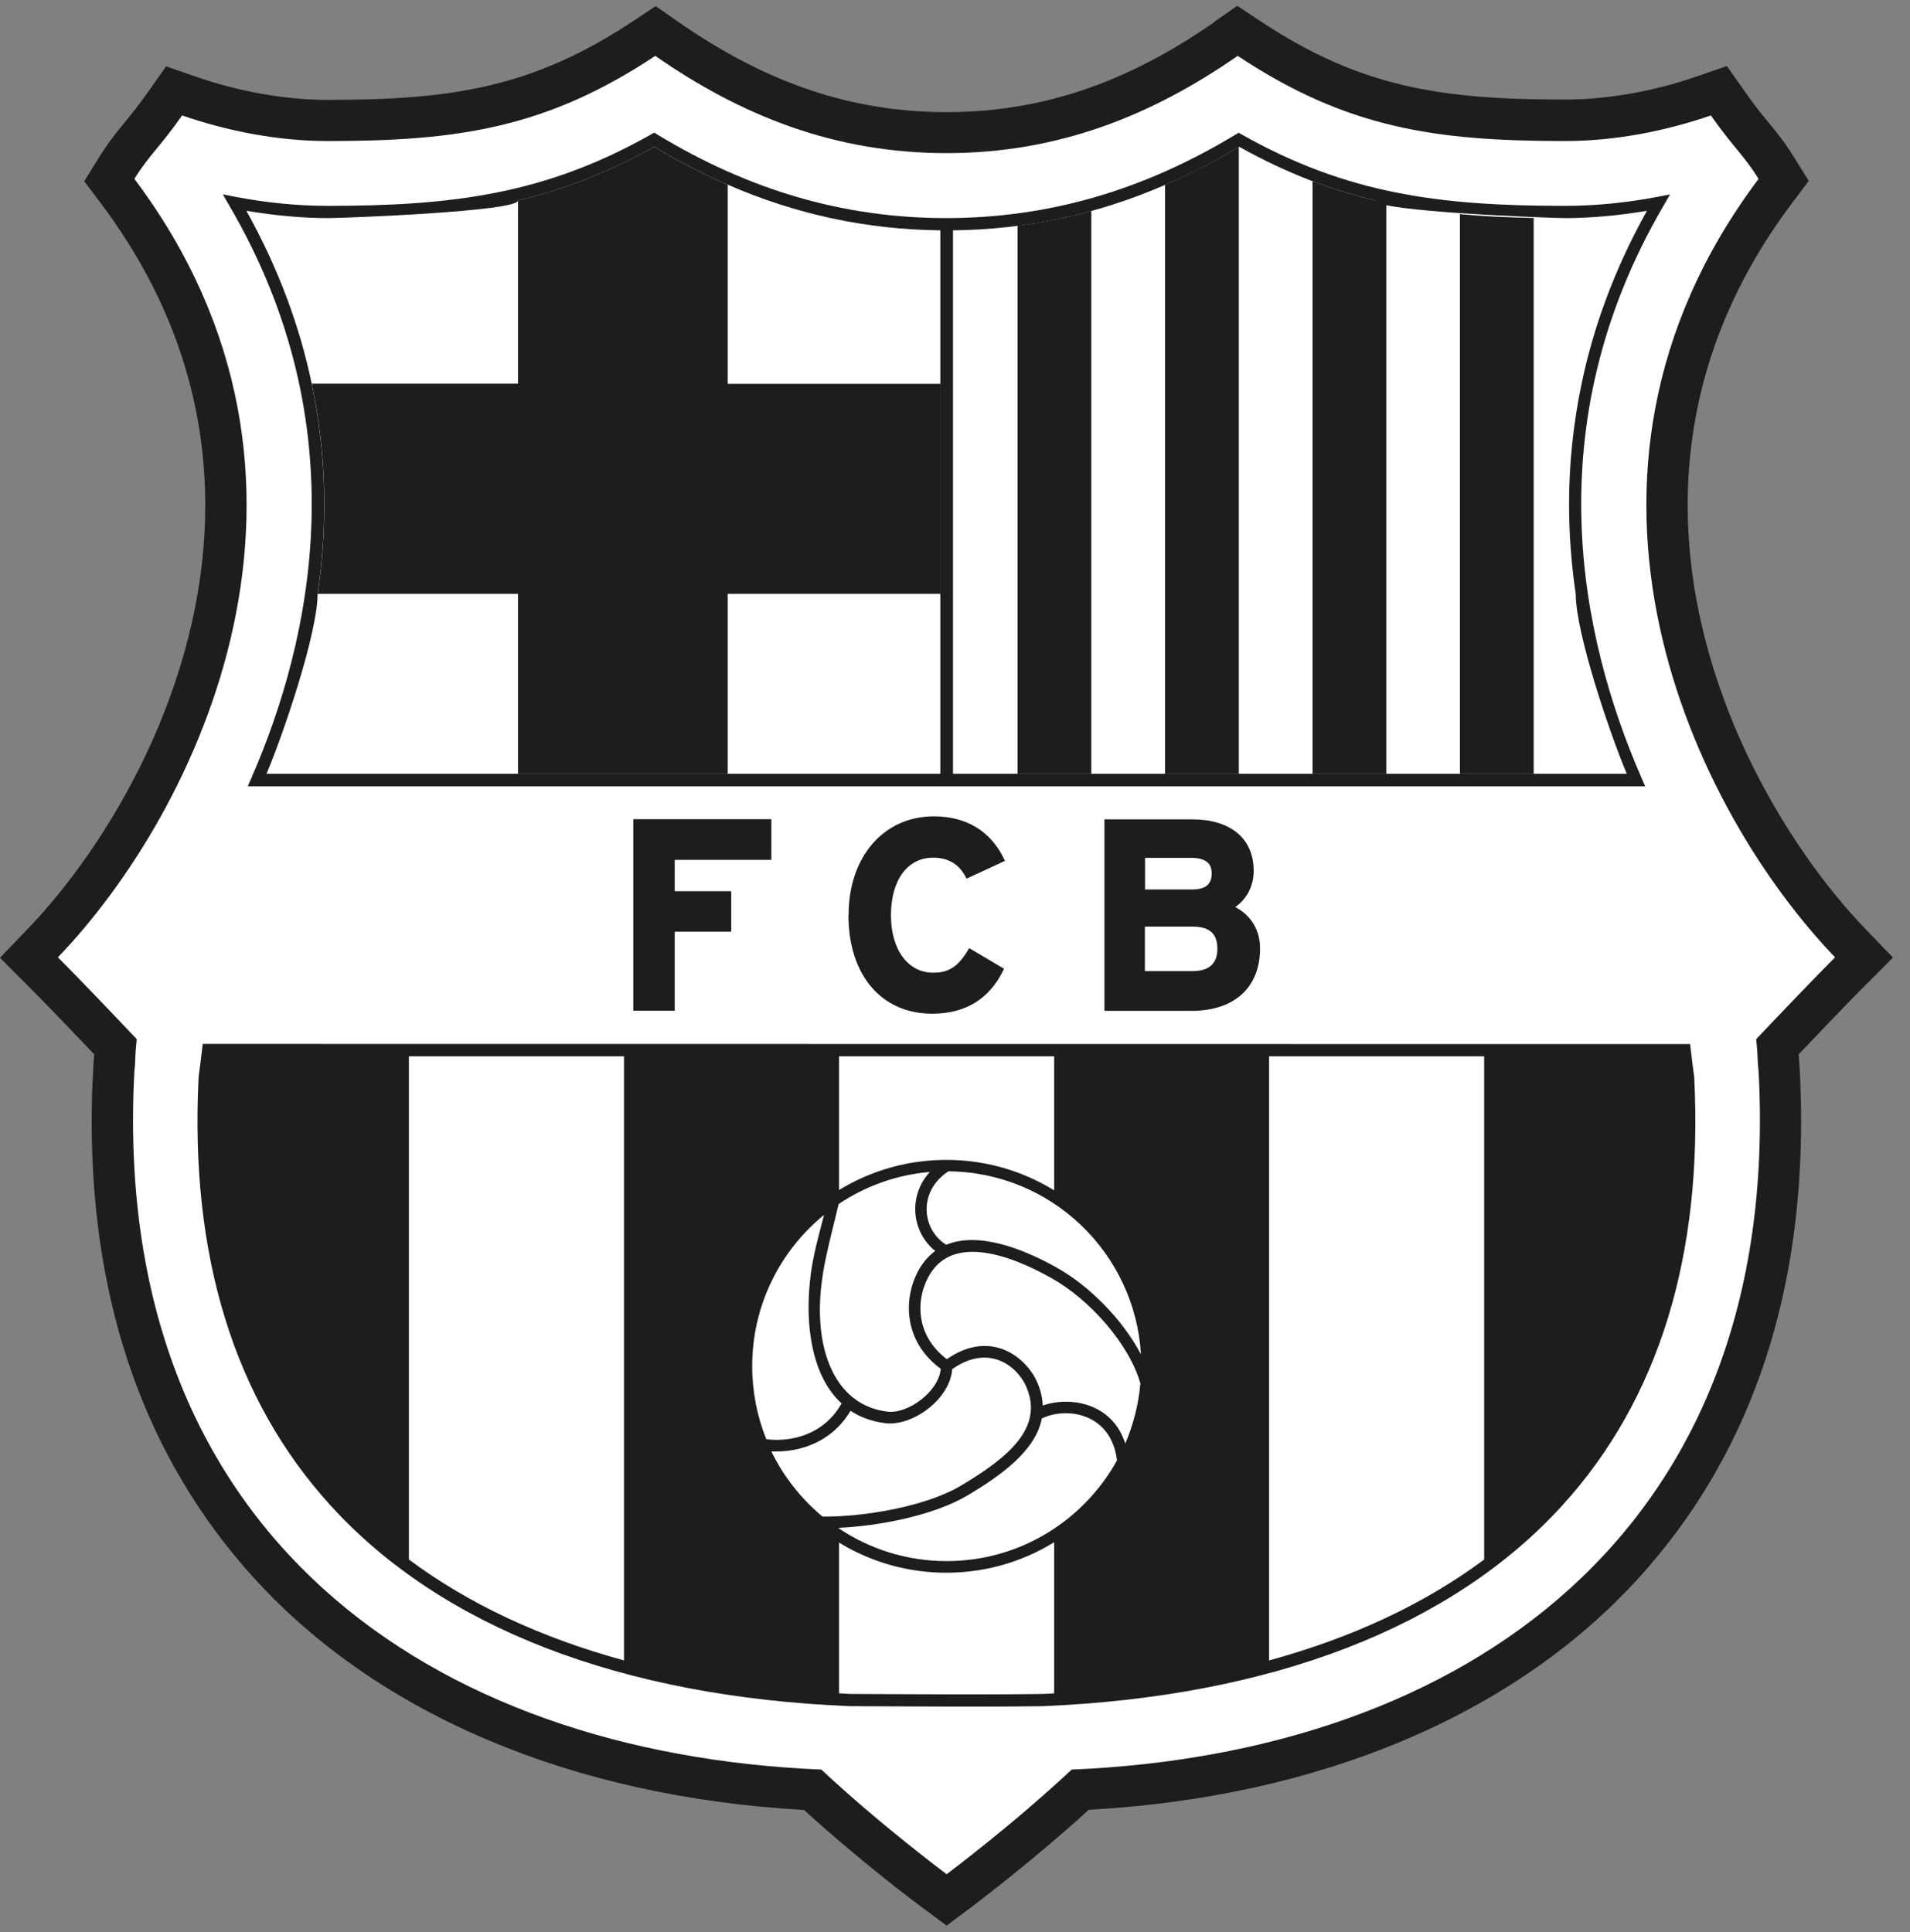<?xml version="1.0" encoding="UTF-8"?>
<svg xmlns="http://www.w3.org/2000/svg" width="86" height="87" viewBox="0 0 86 87" fill="none">
  <rect x="0" y="0" width="86" height="87" fill="#808080" stroke="none"/>
  <path fill-rule="evenodd" clip-rule="evenodd" d="M54.672 0.999C50.701 3.761 46.865 5.049 42.616 5.049C38.367 5.049 34.538 3.761 30.56 0.999L29.525 0.276L28.475 0.97C23.983 3.947 20.333 4.498 14.77 4.498C12.848 4.498 10.784 4.133 8.799 3.446L7.478 2.988L6.671 4.133C6.242 4.741 5.928 5.127 5.621 5.506C5.242 5.964 4.885 6.401 4.464 7.081L3.792 8.161L4.557 9.177C7.956 13.706 9.242 18.364 9.242 22.75C9.242 30.929 4.778 38.163 1.264 41.812L0 43.128L1.293 44.423C1.985 45.118 3.221 46.398 4.242 47.479C4.242 47.522 4.199 48.044 4.199 48.044V48.144C4.149 48.938 4.128 49.718 4.128 50.491C4.128 58.798 6.578 65.703 11.427 71.048C17.041 77.237 25.825 80.922 36.203 81.502C38.781 83.856 41.395 85.802 41.516 85.888L42.623 86.711L43.73 85.881C43.844 85.795 46.451 83.841 49.022 81.495C59.4 80.922 68.177 77.23 73.798 71.041C78.647 65.696 81.097 58.791 81.097 50.484C81.097 49.711 81.076 48.931 81.033 48.137V48.116L81.025 48.015C81.025 48.015 80.99 47.507 80.99 47.472C81.933 46.477 83.211 45.146 83.939 44.416L85.232 43.121L83.968 41.805C80.454 38.148 75.99 30.922 75.99 22.736C75.99 18.35 77.276 13.692 80.675 9.163L81.44 8.147L80.768 7.066C80.347 6.387 79.99 5.95 79.611 5.492C79.304 5.12 78.99 4.734 78.561 4.118L77.754 2.974L76.433 3.431C74.448 4.118 72.384 4.483 70.463 4.483C64.892 4.483 61.249 3.939 56.757 0.956L55.707 0.262L54.672 0.984V0.999Z" fill="#1D1D1B"></path>
  <path fill-rule="evenodd" clip-rule="evenodd" d="M42.631 84.4C42.631 84.4 39.667 82.196 36.982 79.684C19.448 78.955 4.943 69.109 6.05 48.245C6.114 47.694 6.057 47.73 6.157 46.792C5.15 45.726 3.486 43.987 2.607 43.107C8.899 36.567 16.234 21.613 6.05 8.054C6.721 6.974 7.207 6.616 8.2 5.199C10.235 5.9 12.499 6.351 14.77 6.351C20.612 6.351 24.598 5.771 29.504 2.516C33.382 5.213 37.582 6.895 42.617 6.895C47.652 6.895 51.851 5.206 55.729 2.516C60.629 5.771 64.621 6.351 70.463 6.351C72.734 6.351 74.998 5.9 77.034 5.199C78.034 6.623 78.512 6.981 79.183 8.054C68.999 21.613 76.334 36.567 82.626 43.107C81.747 43.987 80.083 45.726 79.076 46.792C79.169 47.73 79.119 47.694 79.183 48.245C80.29 69.109 65.785 78.955 48.252 79.684C45.573 82.196 42.617 84.4 42.617 84.4H42.631Z" fill="white"></path>
  <path fill-rule="evenodd" clip-rule="evenodd" d="M9.378 47.007H9.128L9.021 47.901L8.943 48.481C8.536 56.516 10.535 63.013 14.885 67.793C19.877 73.281 27.962 76.407 38.275 76.829C38.282 76.829 38.446 76.829 38.446 76.829C41.539 76.844 44.46 76.865 46.945 76.829C57.265 76.4 65.35 73.273 70.342 67.793C74.692 63.013 76.691 56.516 76.284 48.495C76.284 48.481 76.206 47.901 76.206 47.901L76.099 47.014H75.849L9.364 47.007H9.378Z" fill="#1D1D1B"></path>
  <path fill-rule="evenodd" clip-rule="evenodd" d="M53.7 43.729C53.7 43.729 51.714 43.729 51.55 43.729V41.726H53.7C54.457 41.726 54.814 42.041 54.814 42.721C54.814 43.4 54.428 43.729 53.7 43.729ZM34.638 36.889H28.517V45.511H30.381V41.955C30.545 41.955 32.924 41.955 32.924 41.955V40.13C32.924 40.13 30.552 40.13 30.381 40.13V38.721C30.552 38.721 34.731 38.721 34.731 38.721V36.889H34.638ZM38.202 41.204C38.202 43.901 39.68 45.647 41.972 45.647C43.465 45.647 44.544 44.989 45.172 43.694L45.208 43.622L43.637 42.692L43.594 42.771C43.144 43.522 42.722 43.801 42.023 43.801C40.88 43.801 40.116 42.764 40.116 41.211C40.116 39.658 40.844 38.621 42.015 38.621C42.694 38.621 43.172 38.907 43.48 39.486L43.522 39.565L45.251 38.764L45.208 38.678C44.601 37.419 43.508 36.76 42.044 36.76C39.787 36.76 38.209 38.585 38.209 41.204H38.202ZM51.557 38.628C51.721 38.628 53.614 38.628 53.614 38.628C54.45 38.628 54.557 39.014 54.557 39.343C54.557 39.816 54.278 40.052 53.693 40.052C53.693 40.052 51.721 40.052 51.557 40.052V38.628ZM55.621 40.846C56.142 40.474 56.449 39.894 56.449 39.215C56.449 37.762 55.414 36.896 53.685 36.896H49.729V45.518H53.65C55.585 45.518 56.735 44.466 56.735 42.699C56.735 41.876 56.321 41.211 55.621 40.846Z" fill="#1D1D1B"></path>
  <path fill-rule="evenodd" clip-rule="evenodd" d="M55.636 6.058C51.465 8.583 47.208 9.814 42.616 9.821C38.031 9.821 33.774 8.591 29.596 6.058L29.46 5.972L29.317 6.051C24.568 8.741 20.383 9.27 14.769 9.27C13.419 9.27 12.027 9.134 10.634 8.87L10.034 8.755L10.341 9.285C16.112 19.173 14.062 28.74 11.327 35.015L11.155 35.408H74.076L73.905 35.015C71.169 28.732 69.12 19.173 74.89 9.285L75.197 8.755L74.597 8.87C73.205 9.134 71.805 9.27 70.462 9.27C64.849 9.27 60.663 8.741 55.914 6.058L55.771 5.979L55.628 6.065L55.636 6.058Z" fill="#1D1D1B"></path>
  <path fill-rule="evenodd" clip-rule="evenodd" d="M42.346 10.372C39.011 10.336 35.854 9.657 32.769 8.318C31.654 7.839 30.555 7.267 29.455 6.608C27.355 7.782 25.369 8.54 23.327 9.027C23.327 9.521 15.507 9.821 14.778 9.821C13.578 9.821 12.335 9.699 11.093 9.492C12.564 12.132 13.507 14.744 14.035 17.277C14.421 19.13 14.6 20.94 14.6 22.686C14.6 24.081 14.492 25.441 14.3 26.743C14.3 28.525 12.743 33.09 12 34.843H42.339V10.372H42.346Z" fill="white"></path>
  <path fill-rule="evenodd" clip-rule="evenodd" d="M42.902 10.372C46.238 10.336 49.394 9.657 52.48 8.318C53.594 7.839 54.694 7.267 55.794 6.608C57.893 7.782 59.879 8.54 61.921 9.027C61.921 9.521 69.742 9.821 70.47 9.821C71.67 9.821 72.913 9.699 74.156 9.492C72.684 12.132 71.742 14.744 71.213 17.277C70.827 19.13 70.649 20.94 70.649 22.686C70.649 24.081 70.756 25.441 70.949 26.743C70.949 28.525 72.506 33.09 73.249 34.843H42.91V10.372H42.902Z" fill="white"></path>
  <path fill-rule="evenodd" clip-rule="evenodd" d="M32.766 17.277V8.318C31.652 7.839 30.552 7.267 29.452 6.608C27.353 7.782 25.367 8.54 23.325 9.027V17.277H14.04C14.426 19.13 14.604 20.94 14.604 22.686C14.604 24.081 14.497 25.441 14.304 26.743C17.747 26.743 23.189 26.743 23.325 26.743V34.843H32.766V26.743C32.859 26.743 37.437 26.743 42.344 26.743V17.284H32.766V17.277Z" fill="#1D1D1B"></path>
  <path fill-rule="evenodd" clip-rule="evenodd" d="M65.735 9.635V34.843H69.056V9.814C67.899 9.793 66.799 9.743 65.735 9.642V9.635ZM45.816 10.165V34.843H49.137V9.499C48.044 9.8 46.937 10.022 45.816 10.165ZM52.458 8.326V34.843H55.779V6.616C54.679 7.274 53.572 7.839 52.458 8.326ZM59.1 8.161V34.843H62.421V9.142C61.3 8.898 60.207 8.583 59.1 8.161Z" fill="#1D1D1B"></path>
  <path fill-rule="evenodd" clip-rule="evenodd" d="M9.627 47.565C9.606 47.765 9.577 47.994 9.577 47.994L9.506 48.53C9.47 49.203 9.456 49.861 9.456 50.505C9.456 57.467 11.42 63.148 15.305 67.42C16.233 68.443 17.276 69.381 18.419 70.232C21.097 72.228 24.354 73.752 28.103 74.776C31.039 75.577 34.281 76.078 37.788 76.257C37.959 76.264 38.13 76.278 38.302 76.285H38.466C41.559 76.3 44.473 76.321 46.951 76.285C47.129 76.278 47.301 76.271 47.472 76.257C50.979 76.078 54.221 75.584 57.157 74.776C60.906 73.752 64.163 72.228 66.841 70.232C67.984 69.381 69.027 68.443 69.955 67.42C73.84 63.148 75.804 57.46 75.804 50.512C75.804 49.868 75.79 49.21 75.754 48.545L75.683 47.994C75.683 47.994 75.654 47.772 75.633 47.572H9.627V47.565Z" fill="#1D1D1B"></path>
  <path fill-rule="evenodd" clip-rule="evenodd" d="M57.142 47.565V74.769C60.892 73.745 64.148 72.221 66.826 70.225V47.565H57.142ZM28.096 47.565H18.411V70.225C21.089 72.221 24.346 73.745 28.096 74.769V47.565ZM37.78 76.25C37.952 76.257 38.123 76.271 38.294 76.278H38.459C41.551 76.293 44.465 76.314 46.943 76.278C47.122 76.271 47.293 76.264 47.465 76.25V47.565H37.78V76.25Z" fill="white"></path>
  <path d="M42.609 70.819C47.733 70.819 51.886 66.658 51.886 61.525C51.886 56.391 47.733 52.23 42.609 52.23C37.485 52.23 33.331 56.391 33.331 61.525C33.331 66.658 37.485 70.819 42.609 70.819Z" fill="#1D1D1B"></path>
  <path fill-rule="evenodd" clip-rule="evenodd" d="M37.053 68.293C38.881 68.307 41.688 67.85 43.295 66.883C45.373 65.638 46.995 64.315 46.223 62.476C45.838 61.546 44.545 60.472 42.874 61.653C42.767 63.027 41.074 64.236 39.86 64.086C39.246 64.007 38.731 63.814 38.296 63.528C37.61 64.694 36.389 65.359 34.946 65.359C34.875 65.359 34.803 65.359 34.732 65.359C35.289 66.497 36.075 67.499 37.046 68.3L37.053 68.293ZM46.902 63.878C47.973 63.342 50.03 63.592 50.294 65.76C48.801 68.465 45.923 70.296 42.624 70.296C40.817 70.296 39.131 69.746 37.739 68.801C39.588 68.715 42.045 68.243 43.574 67.334C45.052 66.447 46.623 65.345 46.909 63.878H46.902ZM51.344 62.326C51.258 63.27 51.023 64.172 50.666 65.002C50.073 63.141 48.137 62.87 46.952 63.292C46.937 62.97 46.866 62.626 46.716 62.276C46.252 61.159 44.645 59.807 42.631 61.202C41.153 60.086 41.238 58.376 41.895 57.339C42.916 55.721 45.23 56.365 47.344 57.553C49.059 58.512 50.858 60.523 51.358 62.333L51.344 62.326ZM42.602 56.051C41.51 55.371 41.317 53.654 42.702 52.745C47.33 52.781 51.101 56.416 51.373 60.988C50.544 59.406 49.037 57.897 47.594 57.088C46.066 56.229 44.059 55.45 42.609 56.051H42.602ZM42.359 61.646C42.252 62.676 40.881 63.685 39.938 63.563C37.91 63.306 36.946 61.417 36.917 59.092C36.896 57.367 37.382 55.864 37.76 54.219C38.953 53.417 40.353 52.902 41.867 52.773C40.86 53.875 41.067 55.5 42.109 56.33C41.867 56.508 41.645 56.745 41.452 57.045C40.681 58.269 40.574 60.329 42.367 61.646H42.359ZM37.889 63.206C37.31 64.236 36.253 64.837 34.96 64.837C34.803 64.837 34.653 64.823 34.503 64.808C34.096 63.792 33.868 62.683 33.868 61.517C33.868 58.77 35.132 56.315 37.103 54.705C36.939 55.349 36.782 55.915 36.66 56.487C36.21 58.555 36.217 61.667 37.896 63.199L37.889 63.206Z" fill="white"></path>
</svg>

